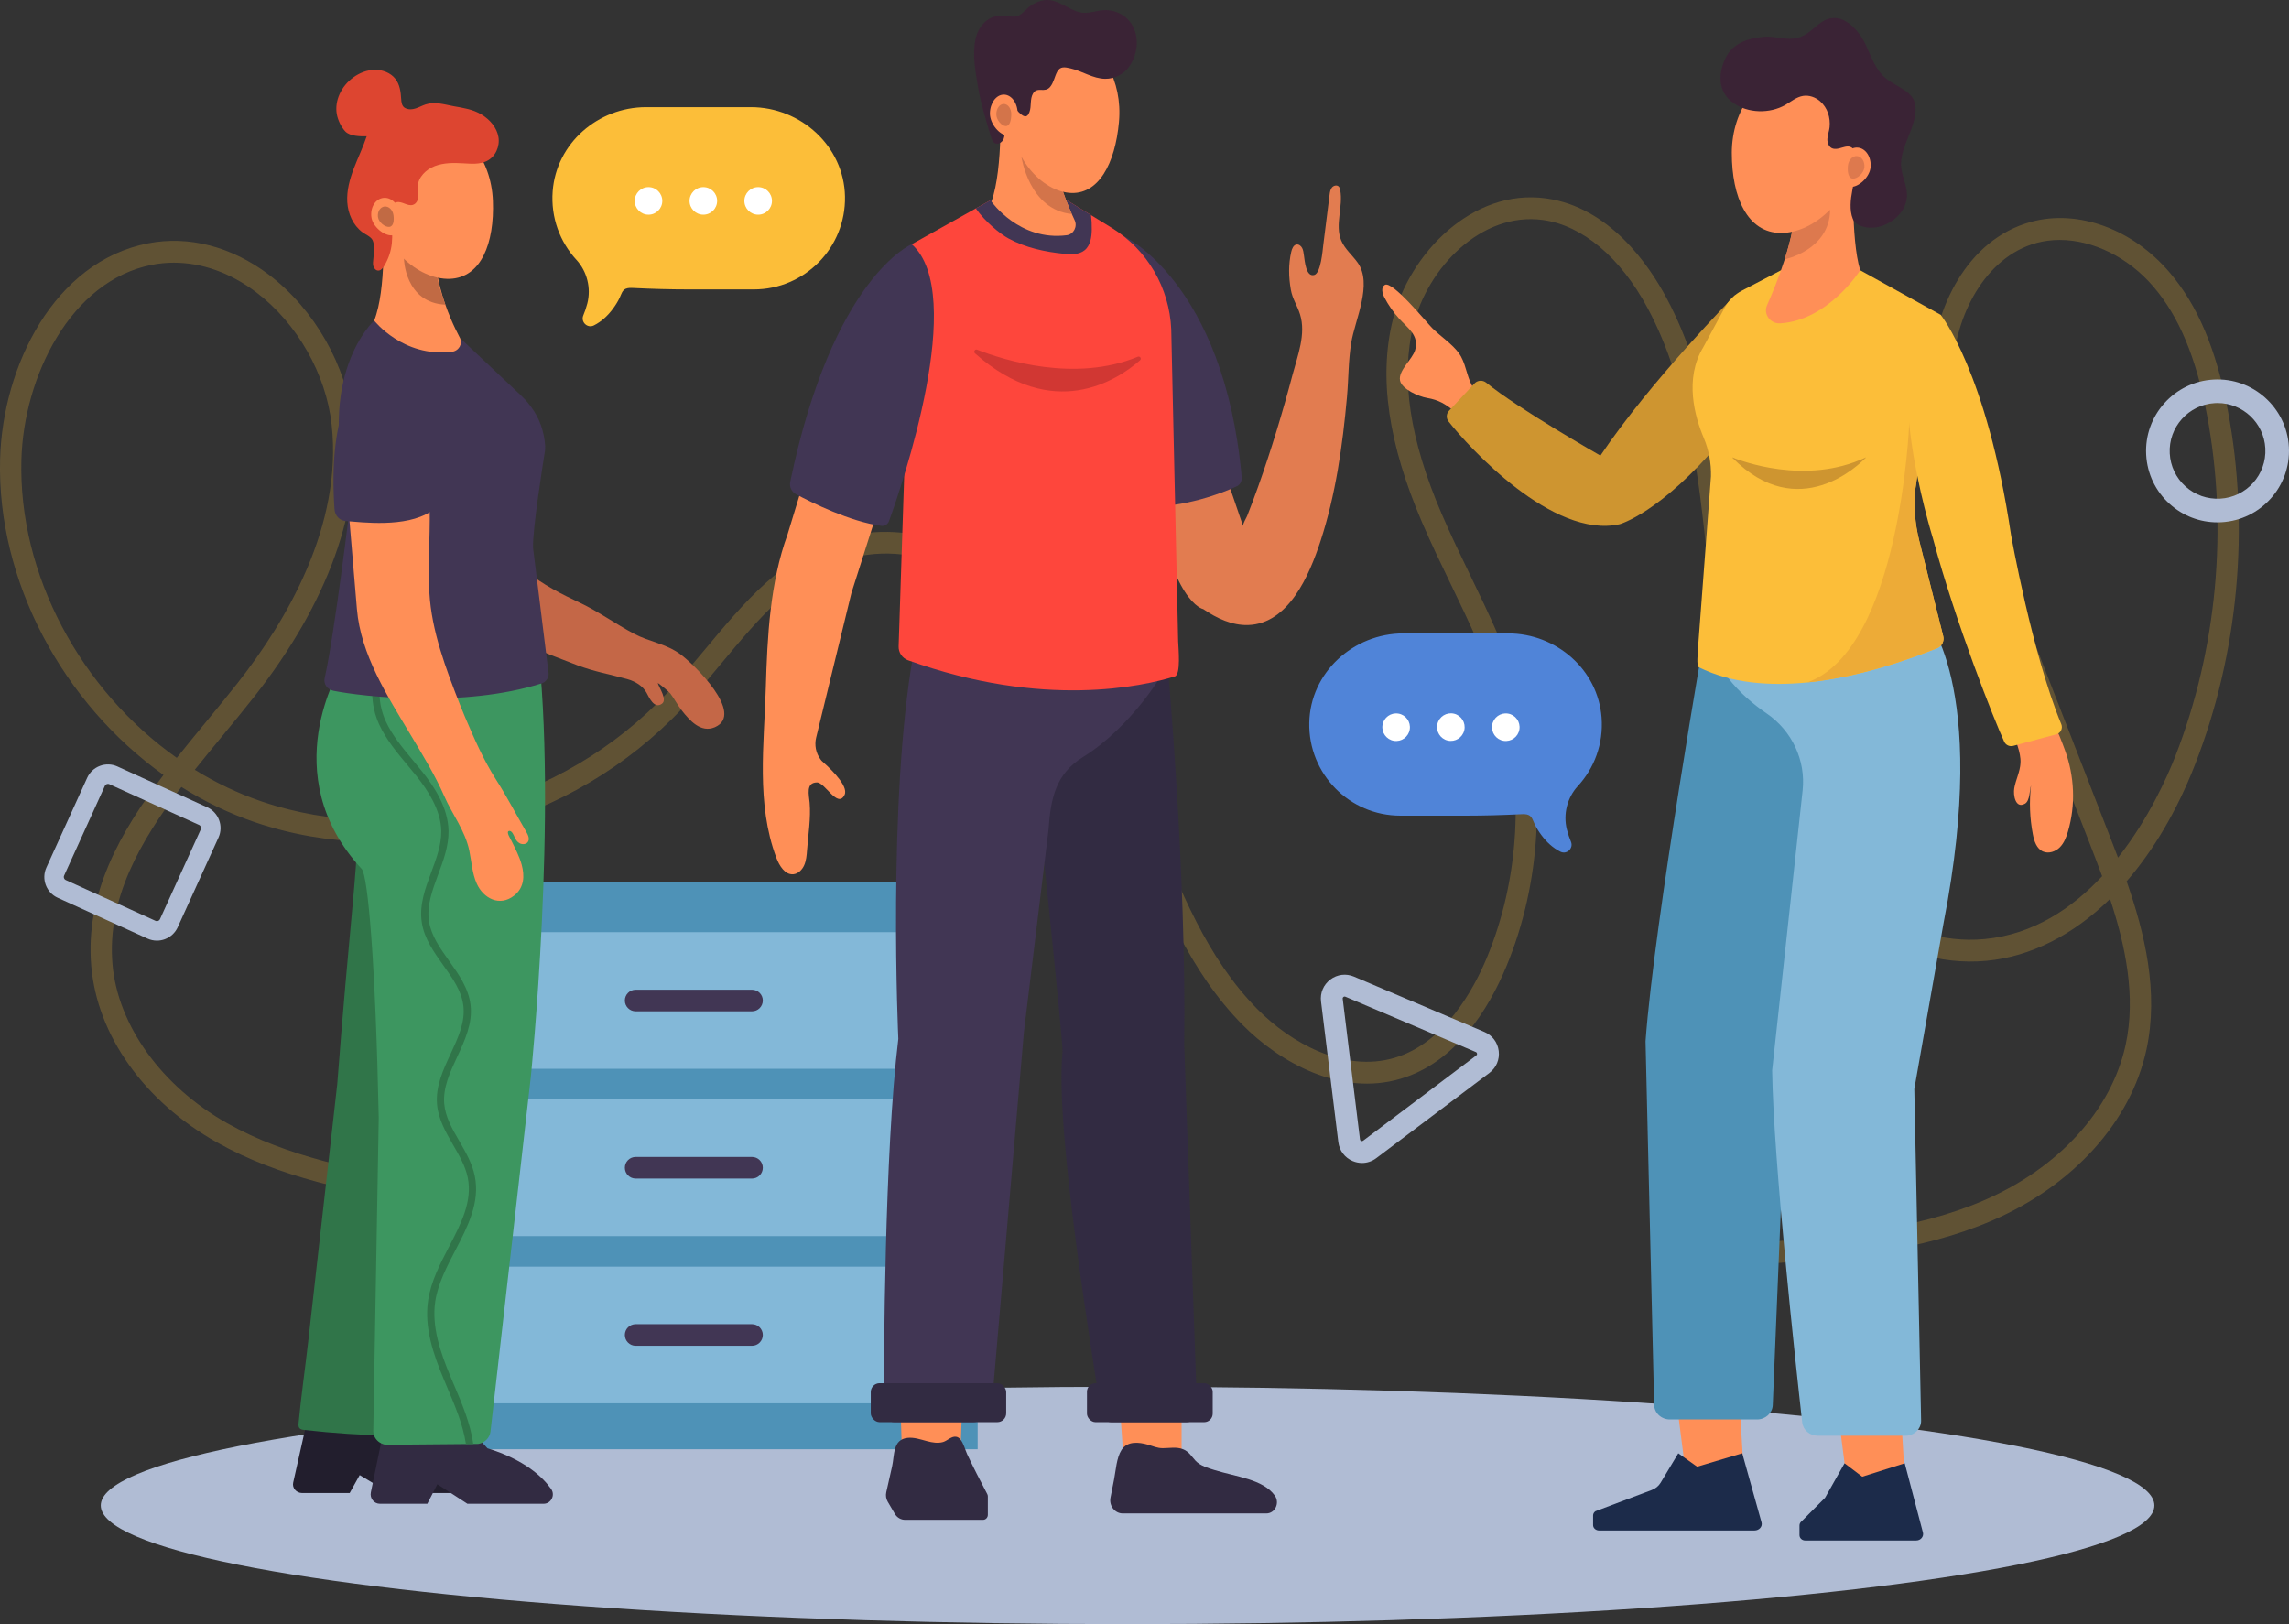 <?xml version="1.0" encoding="UTF-8"?><svg id="_レイヤー_2" xmlns="http://www.w3.org/2000/svg" viewBox="0 0 2119.47 1504.1"><rect x="0" y="0" width="2119.47" height="1504.1" fill="#333333" stroke="none"/><defs><style>.cls-1{fill:#1c2b4a;}.cls-2{fill:#4e92b7;}.cls-3{fill:#edab37;}.cls-4{fill:#dd4530;}.cls-5{fill:#fcbe39;}.cls-6{fill:#83b8d8;}.cls-7{fill:#dd794e;}.cls-8{fill:#3a2335;}.cls-9{fill:#307549;}.cls-10{fill:#221e2d;}.cls-11{fill:#e27c50;}.cls-12{fill:#fff;}.cls-13{fill:#ff8f57;}.cls-14{fill:#d13733;}.cls-15{fill:#fe463c;}.cls-16{fill:#ce9530;}.cls-17{opacity:.23;}.cls-18{fill:#413654;}.cls-19{fill:#b0bcd4;}.cls-20{fill:#322b42;}.cls-21{fill:#c46747;}.cls-22{fill:#3d9660;}.cls-23{fill:#c16a44;}.cls-24{fill:#5084d8;}.cls-25{fill:#d3744a;}</style></defs><g id="IMAGE3_BG"><g class="cls-17"><path class="cls-5" d="M1636.86,1170.46l-1.57-20.16c67.94-5.55,138.2-11.28,201.62-38.62,69.18-29.82,118.26-83.66,131.3-144.04,9.73-45.06-.23-92.09-14.44-135.17-34.01,33.3-73.21,53.43-114.35,57.31-88.28,8.23-164.9-58.62-201.65-128.65-39.23-74.72-48.53-163.44-56.75-241.72-7.98-76.07-17.02-162.28-55.33-233.95-25.11-47-60.47-76.79-97-81.74-57.33-7.78-106.92,44.58-119.99,97.55-11.98,48.58-3.44,105.65,26.13,174.48,8.18,19.06,17.42,38.18,26.35,56.68,17.72,36.7,36.05,74.64,47.64,114.93,23.13,80.37,18,170.65-14.06,247.71-16.21,38.96-46.35,88.63-97.86,103.96-55.25,16.48-111.8-14.98-146.31-49.88-48.87-49.41-76.26-115.46-102.26-184.49l-2.63-6.98c-23.23-61.76-47.26-125.63-89.5-174.84-36.6-42.63-103.52-85.26-171.68-65.03-48.05,14.25-81.42,54.31-116.76,96.72-11.5,13.8-23.38,28.07-35.7,41.18-102.37,108.97-261.45,151.48-395.83,105.8-23.98-8.16-46.85-19.22-68.26-32.71-38.51,50.67-69.09,103.99-63.8,164.34,4.96,56.58,45.56,112.88,105.98,146.95,56.19,31.68,120.85,43.49,183.38,54.91l-3.45,19.91c-64.1-11.7-130.38-23.81-189.42-57.1-67.09-37.82-110.5-98.7-116.12-162.85-5.86-66.92,26.34-123.81,66.86-177.28C58.33,651.18-3,538.15.11,425.11c2.38-86.46,50.2-182.84,136.99-199.76,37.67-7.35,77.38,2.98,111.85,29.05,42.18,31.92,71.97,84.3,77.73,136.7,8.72,79.3-22.9,167.23-91.44,254.29-9.24,11.74-19.11,23.72-28.66,35.31-8.78,10.66-17.62,21.37-26.22,32.2,19.53,12.06,40.32,22.01,62.09,29.4,127.35,43.28,278.23,2.85,375.45-100.64,11.91-12.68,23.6-26.71,34.91-40.28,35.66-42.81,72.54-87.07,126.26-103.02,63.39-18.79,138.72,9.1,191.93,71.1,44.57,51.93,69.24,117.5,93.1,180.93l2.62,6.97c25.2,66.88,51.64,130.78,97.71,177.38,30.54,30.88,79.94,58.86,126.99,44.87,46.42-13.82,73.32-63.88,85.23-92.48,30.3-72.81,35.14-158.12,13.29-234.05-11.11-38.61-29.05-75.75-46.4-111.67-9.03-18.69-18.37-38.03-26.73-57.5-31.41-73.11-40.3-134.47-27.2-187.59,15.13-61.36,73.59-121.9,141.67-112.63,58.63,7.95,95.15,61.09,111.7,92.06,40.2,75.22,49.46,163.57,57.64,241.52,8.41,80.16,17.11,163.05,54.51,234.3,33.68,64.16,103.16,125.61,182.5,118.09,45.18-4.25,81.2-28.67,108.81-58.23-4.16-11.39-8.44-22.41-12.54-32.95l-107.17-275.62c-19.04-48.96-40.62-104.46-38.2-162.17,2.26-53.67,32.05-118.89,92.14-135.25,43.49-11.82,93.8,6.53,128.17,46.79,26.14,30.61,43.3,71.29,54.01,128.04,20.49,108.6,9.71,224.98-30.37,327.68-16.68,42.75-38.31,79.29-63.37,108.2,16.8,48.25,29.89,102.4,18.34,155.87-14.42,66.78-67.85,125.96-142.91,158.31-66.34,28.59-138.2,34.46-207.69,40.13ZM1907.11,222.19c-7.31,0-14.49.9-21.39,2.78-48.22,13.13-75.49,68.58-77.51,116.57-2.24,53.38,18.51,106.73,36.81,153.81l107.17,275.62c2.93,7.53,5.95,15.3,8.96,23.28,28.57-36.14,45.85-75.42,53.04-93.83,38.69-99.14,49.1-211.48,29.31-316.32-10.02-53.08-25.74-90.76-49.48-118.56-23.43-27.44-56.3-43.35-86.91-43.35ZM161.02,243.26c-6.8,0-13.56.65-20.24,1.95-75.75,14.77-118.86,104.01-120.97,180.47-2.94,106.84,55.42,213.7,143.88,276.19,9.13-11.52,18.51-22.91,27.85-34.23,9.48-11.5,19.28-23.39,28.38-34.95,45.43-57.71,97.44-146.07,87.18-239.32-5.16-46.99-31.93-94-69.84-122.7-23.78-17.99-50.23-27.4-76.23-27.4Z"/></g><path class="cls-19" d="M1261.15,1077.01c-2.92,0-5.86-.59-8.68-1.78-7.34-3.11-12.31-9.7-13.28-17.61l-16-130.18c-.97-7.92,2.25-15.51,8.62-20.31,6.37-4.8,14.55-5.81,21.9-2.69l120.74,51.23c7.34,3.12,12.31,9.7,13.28,17.62.97,7.92-2.25,15.51-8.62,20.31l-104.74,78.94c-3.92,2.96-8.54,4.48-13.22,4.48ZM1245.06,922.89c-.38,0-.74.13-1.08.39-.56.42-.8.99-.72,1.69l16,130.18c.09.7.46,1.19,1.11,1.47.65.28,1.26.2,1.82-.22l104.74-78.94c.56-.42.8-.99.72-1.69-.09-.7-.46-1.19-1.11-1.47l-120.74-51.23c-.26-.11-.5-.16-.75-.16Z"/><path class="cls-19" d="M2053.21,483.74c-16.33,0-31.88-5.94-44.12-16.93-13.15-11.81-20.92-28.03-21.87-45.68-1.96-36.43,26.08-67.67,62.51-69.64,36.31-2.01,67.67,26.08,69.64,62.51h0c1.96,36.44-26.08,67.67-62.51,69.64-1.22.07-2.44.1-3.64.1ZM2053.32,373.25c-.8,0-1.61.02-2.41.07-24.4,1.32-43.18,22.24-41.86,46.63.64,11.82,5.84,22.68,14.65,30.59,8.8,7.91,20.15,11.88,31.98,11.27,24.4-1.32,43.18-22.24,41.86-46.63h0c-1.27-23.59-20.87-41.93-44.22-41.93Z"/><path class="cls-19" d="M145.29,871.11c-2.98,0-5.95-.64-8.74-1.91l-83.09-37.76c-5.15-2.34-9.07-6.54-11.06-11.83-1.98-5.29-1.79-11.04.55-16.18l37.76-83.09c2.34-5.15,6.54-9.07,11.83-11.06,5.29-1.98,11.04-1.79,16.18.55l83.1,37.76c10.62,4.83,15.33,17.39,10.51,28.01l-37.77,83.1c-2.33,5.14-6.54,9.07-11.83,11.06-2.42.91-4.93,1.36-7.44,1.36ZM99.97,725.95c-.47,0-.86.11-1.1.2-.45.17-1.28.61-1.75,1.63l-37.76,83.1c-.46,1.03-.25,1.94-.08,2.39.17.45.61,1.28,1.63,1.74l83.09,37.76c1.03.46,1.94.25,2.39.08.45-.17,1.28-.61,1.74-1.63l37.77-83.1c.71-1.56.01-3.42-1.55-4.13l-83.1-37.76c-.46-.21-.9-.28-1.28-.28Z"/></g><g id="IMAGE3_FLOOR"><ellipse class="cls-19" cx="1044.07" cy="1394.2" rx="950.76" ry="109.9"/></g><g id="IMAGE3_TABLE"><rect class="cls-2" x="379.66" y="816.55" width="525.59" height="525.59"/><rect class="cls-6" x="435.74" y="863.29" width="413.42" height="126.54" rx="14.68" ry="14.68"/><rect class="cls-6" x="435.74" y="1018.17" width="413.42" height="126.54" rx="14.68" ry="14.68"/><rect class="cls-6" x="435.74" y="1173.04" width="413.42" height="126.54" rx="14.68" ry="14.68"/><path class="cls-18" d="M696.32,936.57h-107.74c-5.53,0-10-4.48-10-10h0c0-5.53,4.48-10,10-10h107.74c5.53,0,10,4.48,10,10h0c0,5.53-4.48,10-10,10Z"/><path class="cls-18" d="M696.32,1091.44h-107.74c-5.53,0-10-4.48-10-10h0c0-5.53,4.48-10,10-10h107.74c5.53,0,10,4.48,10,10h0c0,5.53-4.48,10-10,10Z"/><path class="cls-18" d="M588.58,1226.31h107.74c5.52,0,10,4.48,10,10h0c0,5.52-4.48,10-10,10h-107.74c-5.52,0-10-4.48-10-10h0c0-5.52,4.48-10,10-10Z"/></g><g id="IMAGE3_WOMAN"><path class="cls-10" d="M283.07,1321.35l-11.59,51.62c-1.13,5.01,2.93,9.73,8.36,9.73h43.94l9.28-16.64,27.83,16.64h70.58c6.84,0,10.98-7.33,6.97-12.56-7.97-10.39-24.7-24.98-58.99-34.73l-13.93-14.07h-82.45Z"/><path class="cls-21" d="M586.87,586.8c14.51,7.7,29.44,9.09,43.21,19.16,11.99,8.77,60.08,55.19,31.84,67.5-13.08,5.7-23.67-6.66-30.54-15.4-3.96-5.04-6.87-10.75-10.72-15.83-1.21-1.6-11.98-10.75-11.56-9.43,1.34,4.27,8.97,15.15,3.84,18.91-7.34,5.38-12.02-6.17-14.37-10.33-3.58-6.31-10.51-10.44-17.78-12.47-16.12-4.5-30.22-6.8-46.28-12.85-16.57-6.24-33-12.78-49.3-19.62-11.79-4.95-23.51-10.06-35.16-15.32-9.36-4.23-16.94-6.22-21.24-15.19-13.22-27.58-29.14-54.29-41.15-82.37-16.88-39.47-1.78-57.94-1.78-57.94l40.99-6.19s29.67,61.61,29.67,61.61c8.34,18.73,14.62,34.55,31.21,48.23,14.74,12.15,32.23,20.95,49.64,29.16,16.66,7.85,32.9,19.56,49.5,28.37Z"/><path class="cls-20" d="M354.97,1325.97l-11.59,56.08c-1.13,5.45,2.93,10.58,8.36,10.58h43.94l9.28-18.08,27.83,18.08h70.58c6.84,0,10.98-7.96,6.97-13.65-7.97-11.29-24.7-27.14-58.99-37.73l-13.93-15.28h-82.45Z"/><path class="cls-9" d="M400.08,1247.55c7.72-37.15,15.45-74.29,23.17-111.44,10.86-52.24,21.72-104.48,32.61-156.86,0,0,49.02-240.43,44.54-397.7l-176.65,16.35s-34.47,54.48,5.88,187.52c2.43,8.01-6.7,78.31-17.32,218.22-8.9,79.24-17.83,158.47-26.81,237.7-2.9,25.64-6.58,50.89-9.02,76.55-.15,1.6-.25,3.39.76,4.65,1.02,1.27,2.8,1.54,4.42,1.72,27.07,3.05,54.28,4.83,81.52,5.34,16.79.31,20.21-11.56,24.64-24.76,6.32-18.8,8.21-37.83,12.26-57.29Z"/><path class="cls-22" d="M491.36,998.57l-37.21,327.32c-.74,5.66-5.19,10.25-11.19,11.32l-4.72.07-6.81.07-69.49.61c-8.56,1.48-16.45-4.72-16.31-12.94,2.02-119.04,5.06-290.04,5.06-290.04-2.97-142.76-9.98-223.99-15.77-230.25-81.29-87.9-19.14-187.05-19.14-187.05l39.16-5.66.67-.07,141.62-20.42c19.68,159.14-5.86,407.06-5.86,407.06Z"/><path class="cls-5" d="M533.69,240.59c-15.12-16.48-23.8-38.96-21.95-63.49,3.34-44.39,42-77.87,86.51-77.87h96.97c46.47,0,86.33,36.35,87.18,82.81.87,47.33-37.24,85.98-84.38,85.98h-60.39c-17.14,0-34.05-.49-51.16-1.32-2.36-.11-4.82-.21-7,.69-3.34,1.38-4.19,5.15-5.59,8.11-1.74,3.69-3.94,7.19-6.37,10.47-4.69,6.33-10.56,11.91-17.67,15.43-5.91,2.92-12.28-3.17-9.75-9.26,1.37-3.3,2.71-7.08,3.76-11.19,3.61-14.21-.22-29.55-10.14-40.36Z"/><circle class="cls-12" cx="702.02" cy="186.05" r="12.77"/><circle class="cls-12" cx="651.25" cy="186.05" r="12.77"/><circle class="cls-12" cx="600.48" cy="186.05" r="12.77"/><path class="cls-9" d="M420.31,1282.34c7.48,17.59,15.23,35.79,17.93,54.93l-6.81.07c-2.7-18-10.11-35.45-17.32-52.37l-3.3-7.89c-9.71-23.19-18.2-48.13-14.36-73,2.63-17.39,11.06-33.63,19.21-49.27,11.26-21.7,21.91-42.13,17.46-64.3-2.22-10.65-7.95-20.56-13.55-30.2-6.74-11.73-13.75-23.79-14.9-37.68-1.42-16.58,5.66-31.88,12.6-46.71,6.94-15.03,13.55-29.19,11.8-44.28-1.55-13.89-9.91-25.55-18.74-37.88-8.56-12.07-17.46-24.47-19.75-39.36-2.56-16.31,3.24-31.81,8.83-46.85,4.58-12.33,9.37-25.14,9.17-37.95-.34-20.15-13.21-38.56-22.78-50.69-2.76-3.44-5.66-6.88-8.49-10.31-9.71-11.66-19.82-23.73-26.29-37.88-7.41-16.24-10.78-41.32,3.91-58.71.13-.13.2-.27.34-.4l.34.34,4.72,4.11c-12.94,14.96-9.78,37.27-3.17,51.83,6.13,13.35,15.91,25.07,25.34,36.4,2.9,3.51,5.73,6.94,8.56,10.45,10.25,12.87,23.86,32.56,24.26,54.73.2,14.09-4.79,27.5-9.64,40.44-5.46,14.9-10.72,28.92-8.43,43.41,2.09,13.35,10.11,24.6,18.6,36.53,8.9,12.47,18.13,25.41,19.88,41.05,1.95,16.92-5.33,32.62-12.4,47.86-6.81,14.63-13.21,28.51-12,43.34,1.08,12.34,7.35,23.25,14.09,34.85,5.8,10.11,11.86,20.49,14.22,32.22,4.99,24.47-6.67,46.98-18,68.75-7.95,15.17-16.11,30.94-18.6,47.18-3.51,23.25,4.65,47.12,13.95,69.43l3.3,7.82Z"/><path class="cls-18" d="M346.46,296.91s-55.81,50.25-21.76,166.37c0,0-14.73,123.29-24.1,164.78-1.21,5.35,2.5,10.54,8.17,11.68,27.07,5.44,120.47,15.99,192.62-6.81,4.32-1.36,7.01-5.46,6.53-9.73l-14.36-115.93c-.53-16.53,8.54-73.76,11.1-90.12h0c.51-5.09-.46-11.94-2.36-18.85-3.37-12.23-10.49-23.25-19.97-32.17l-56.55-53.29-79.33-15.92Z"/><path class="cls-13" d="M425.91,652.6c-13.02-33.25-26.27-68.11-28.32-103.58-1.78-30.77,1.59-60.27-.19-91.04-1.68-29.05-3.36-58.11-5.04-87.16l-71.94,6.86,1.5,84.73s8.55,101.51,8.55,101.51c3.59,42.6,28.22,80.57,49.9,116.87,10.94,18.32,22.44,37.01,30.98,56.49,7.46,17.05,19.25,31.7,23.18,50.41,2.15,10.23,2.6,20.92,6.88,30.54,6.16,13.83,21.35,21.8,34.81,11.04,9.22-7.37,9.64-18.18,6.82-28.5-2.12-7.77-5.97-14.93-9.49-22.19-.82-1.7-5.03-8.02-2.45-8.95,2.75-.98,4.74,4.12,5.4,5.68.97,2.29,2.47,4.51,4.77,5.69,2.29,1.18,5.5,1.02,7.18-.87,2.36-2.65.66-6.66-1.11-9.69-9.36-16.03-17.89-32.56-27.88-48.2-11.82-18.5-20.52-38.57-29.03-58.6-1.56-3.68-3.07-7.37-4.51-11.05Z"/><path class="cls-18" d="M345.49,335.67c-19.17,15.06-41.65,50.86-35.77,135.87.42,6.01,4.68,10.59,10.41,11,15.3,1.1,55.35,6.3,78.48-8.69,3.63-2.35,6.08-6.31,6.55-10.63,2.07-18.96-2.49-80.82-12.4-113.8-6.13-20.39-29.79-27.49-47.27-13.76Z"/><path class="cls-13" d="M418.32,325.83c-45.23,5.33-71.85-28.92-71.85-28.92,11.53-29.05,8.22-87.49,8.22-87.49l28.04,13.21,20.09,9.5c.2,23.05,7.28,45.57,14.36,62.48,3.03,7.21,6.13,13.41,8.63,18.2,2.9,5.59-.94,12.2-7.48,13.01Z"/><path class="cls-23" d="M412.39,282.16c-37.61-1.82-38.35-42.47-38.35-42.47-.61-6.74,3.37-12.47,8.69-17.05l20.09,9.5c.2,23.05,4.32,35.77,9.57,50.02Z"/><path class="cls-13" d="M456.39,185.99c1.5,39.08-10.78,71.23-39.93,72.23-29.16,1-64.15-29.53-65.65-68.62-1.5-39.08,20.92-71.58,50.07-72.57,29.16-1,54.01,29.88,55.51,68.96Z"/><path class="cls-4" d="M445.84,106.04c-8.24-4.96-16.66-6.03-25.94-7.73-8.63-1.58-17.15-4.46-25.87-1.59-6.03,1.99-12.22,6.76-18.96,3.3-3.01-1.55-3.44-5.38-3.62-8.61-.36-6.47-1.31-13.26-5.41-18.46-4.32-5.49-11.74-8.4-18.99-8.31-7.24.09-14.25,2.93-19.99,7.1-10.89,7.92-17.51,21.39-15.16,34.17.97,5.27,3.98,11.75,7.82,15.78,4.29,4.51,13.85,4.68,19.81,4.52-3.36,10.14-8.12,19.82-11.93,29.82s-6.69,20.53-6.04,31.14c.65,10.61,5.22,21.37,14.08,27.93,2.93,2.17,7.83,4.02,9.41,7.43,2.11,4.53,1.12,12.5.63,17.32-.23,2.2-.56,4.46.02,6.6s2.37,4.13,4.58,4.13c2.45,0,4.21-2.28,5.48-4.37,8.52-14.1,8.4-27.87,5.97-43.67-.45-2.95-.97-5.97-.32-8.89s2.79-5.75,5.87-6.39c5.07-1.05,10.12,4.02,15.05,2.47,3.19-1,4.8-4.44,4.99-7.61.2-3.16-.62-6.32-.5-9.49.32-8.44,7.46-15.62,15.75-18.81,8.29-3.19,17.54-3.14,26.48-2.59,7.29.44,15.01,1.1,21.51-2.02,8.29-3.98,12.45-13.68,10.96-22.34-1.49-8.66-7.84-16.12-15.68-20.84Z"/><path class="cls-13" d="M370.28,197.97c1.19,8.97.26,19.06-7.03,19.92-7.29.86-18.17-7.83-19.36-16.81s3.76-16.94,11.05-17.8c7.29-.86,14.16,5.72,15.34,14.69Z"/><path class="cls-23" d="M364.34,199.26c.65,4.88.14,10.37-3.83,10.84-3.97.47-9.89-4.26-10.54-9.15s2.05-9.22,6.01-9.69c3.97-.47,7.71,3.11,8.35,8Z"/></g><g id="IMAGE3_MAN"><path class="cls-13" d="M782.54,734.36c-.09.64-.27,1.24-.55,1.8-6.42,12.93-18.05-11.68-25.62-11.56-10.5.19-7.3,11.61-6.7,18.86,1.19,14.4-1.32,29.52-2.4,43.92-.35,4.71-.73,9.54-2.62,13.84-1.88,4.3-5.62,8.02-10.12,8.41-7.66.66-12.89-7.8-15.7-15.28-18.79-50.04-11.27-105.02-9.75-157.24,1.38-47.15,3.88-97.67,20.14-142.18l39.28-128.7,46.66-23.35,16.61,46.16-22.7,95.1-20.73,65.09-32.65,133.87c-1.69,6.93-.22,14.32,3.94,19.99.6.82,1,1.36,1.06,1.41,4.7,4.18,23.12,20.51,21.84,29.84Z"/><path class="cls-11" d="M1137.7,448.26s13.26,38.79,13.27,38.81c-.49-1.43,3.22-7.8,3.75-9.13,3.6-9.02,6.98-18.14,10.25-27.3,12.17-34.11,22.67-68.88,31.96-103.97,4.64-17.52,12.48-37.2,6.85-55.47-2.59-8.41-7-14.12-8.55-23.01-2.05-11.69-2.29-23.32.38-34.95.67-2.93,2.03-6.33,4.87-6.81,2.15-.36,4.23,1.28,5.26,3.29s1.25,4.35,1.6,6.61c.79,5.19,1.81,20.36,9.49,18.36,6.26-1.63,7.83-22.88,8.45-27.83,1.94-15.49,3.88-30.97,5.83-46.46.3-2.35.64-4.84,2.13-6.69,1.48-1.85,4.51-2.67,6.24-1.05.9.85,1.24,2.12,1.47,3.33,2.92,15.45-5.15,32.22.93,46.72,3.3,7.87,10.24,13.55,15.21,20.49,14.18,19.83-2.44,52.93-5.91,74.08-2.76,16.86-2.44,33.45-3.97,50.39-4.05,44.97-10.47,90.63-24.51,133.49-10.37,31.65-29.45,76.45-66.96,77.67-14.97.49-29.31-6.34-41.58-14.74,0,0-30.51-5.18-46.79-115.86h70.34Z"/><polygon class="cls-13" points="1094.08 1317.06 1094.08 1345.73 1039.94 1345.73 1032.66 1239.96 1094.08 1247.58 1094.08 1317.06"/><polygon class="cls-13" points="890.3 1318.31 889.23 1346.95 835.13 1344.73 831.83 1238.74 892.91 1248.87 890.3 1318.31"/><path class="cls-18" d="M1040.06,218.42s93.29,42.75,109.67,223.21c.32,3.58-1.22,7.12-4.35,8.62-12.56,6.04-49.49,20.26-84.65,18.74,0,0-88.09-226.68-20.68-250.57Z"/><path class="cls-20" d="M1080.84,612.22s17.96,195.5,15.66,355.14l11.98,339.15c.2,5.76-4.2,10.55-9.71,10.55h-69.73c-4.81,0-8.9-3.67-9.61-8.66-6.54-45.85-42.97-260.95-35.58-334.53.77-7.64-26.34-264.99-26.34-264.99l6.75-114.49,116.57,17.82Z"/><path class="cls-18" d="M1080.84,612.22c.68,7.7-34.06,61.71-78.04,88.86-25.02,15.45-29.93,37.76-31.91,67.1l-22.8,187.56-30.32,352.08c-7.2,5.24-11.39,9.26-16.42,9.26h-73.23c-5.36,0-9.71-4.53-9.71-10.14-.05-46.33.54-240.05,13.38-344.85,0,0-10.17-220.08,13.91-356.36l235.14,6.51Z"/><path class="cls-15" d="M1090.93,594.39c.2,6,2.62,30.28-3.11,32.03-29.19,9.1-121.53,30.13-247.04-14.96-5.39-1.95-8.9-7.21-8.7-12.87l12.13-372.41,59.31-33.16,14.49-8.09,69.76.47,22.45,13.82,19.21,11.8c32.83,20.22,53.45,55.47,55.07,94.03l6.41,289.35Z"/><path class="cls-18" d="M844.23,226.15s-73.01,30.09-112.52,220.05c-.95,4.59,1.23,9.29,5.36,11.5,14.73,7.86,50.2,25.46,79.04,29.31,3.09.41,6.02-1.53,7.12-4.59,11.78-32.59,72.74-209.98,20.99-256.28Z"/><path class="cls-20" d="M1095.59,1342.2c5.44,2.25,7.66,6.52,11.39,10.56,4.3,4.66,11.64,6.79,17.58,8.64,19.92,6.2,44.96,8.48,55.8,23.6,4.9,6.83.31,16.58-7.85,16.58h-132.85c-7.37,0-12.89-7.08-11.4-14.64l3.31-16.87c1.65-8.39,2.23-20,6.92-27.3,5.43-8.42,15.95-7.29,24.37-4.89,4.97,1.42,8.56,3.3,13.95,3.27,6.16-.02,12.54-1.4,18.48.93.1.04.2.08.29.12Z"/><path class="cls-20" d="M889.07,1332.81c3.14,3.56,4.8,10.38,6.45,13.9,5.85,12.48,12.2,24.75,18.62,36.95.36.68.53,1.41.53,2.19v17.03c0,2.55-1.98,4.63-4.42,4.63h-72.22c-3.86,0-7.44-2.1-9.46-5.54l-6.6-11.27c-1.53-2.61-2.01-5.75-1.34-8.74,1.8-7.99,3.6-15.99,5.4-23.98,2.32-10.3.42-24.83,14.27-26.37,6.15-.68,12.2,1.51,18.19,3.07,4.69,1.23,9.95,2.16,14.71.77,4.05-1.18,8.01-5.87,12.56-4.8,1.27.3,2.36,1.08,3.32,2.16Z"/><rect class="cls-20" x="806.27" y="1280.98" width="125.41" height="36.08" rx="8.22" ry="8.22"/><rect class="cls-20" x="1006.47" y="1280.98" width="116.41" height="36.08" rx="7.92" ry="7.92"/><path class="cls-14" d="M904.8,323.84c24.95,9.76,90.67,30.56,148.75,6.52,2.09-.86,3.75,1.8,2.05,3.29-21.13,18.52-80.5,57.61-152.81-6.4-1.66-1.47-.07-4.22,2-3.41Z"/><path class="cls-18" d="M1010.91,212.3c-.07,7.08-1.15,15.03-6.67,19.48-4.99,4.04-12.07,3.91-18.54,3.3-17.93-1.75-35.93-5.59-51.84-14.22-7.75-4.18-21.57-15.37-30.33-27.84l14.49-8.09,69.76.47,22.45,13.82c.54,4.38.74,8.76.67,13.08Z"/><path class="cls-13" d="M987.79,217.82c-43.95,5.73-69.76-31.14-69.76-31.14,11.19-31.28,8.02-94.23,8.02-94.23l46.64,24.4c.07,4.72.34,9.37.81,14.02,2.7,26.76,12,51.7,18.94,67.34.88,2.02,1.75,3.91,2.56,5.59,2.9,6-.88,13.14-7.21,14.02Z"/><path class="cls-25" d="M992.44,198.21c-39.7-3.77-46.65-52.98-46.65-52.98l27.57-14.42.14.07c2.7,26.76,12,51.7,18.94,67.34Z"/><path class="cls-13" d="M1036.1,112.87c-3.45,38.46-18.95,68.4-46.39,65.7-27.44-2.7-56.43-37-52.99-75.47,3.45-38.46,28.49-67.46,55.93-64.76,27.44,2.7,46.89,36.06,43.44,74.53Z"/><path class="cls-8" d="M1045.87,19.67c9.77,12.07,8.23,29.61-.2,41.8-4.95,7.17-13.6,11.63-22.31,11.52-11.4-.15-21.1-7.11-31.94-9.62-5.33-1.23-9.68-2.2-12.49,2.98-2.47,4.55-3.18,9.96-6.51,14.05-5.05,6.22-11.85-.62-15.88,6.16-1.5,2.52-1.86,5.55-2.05,8.48-.19,2.93-.25,5.93-1.26,8.69-4.79,13.08-14.71-10.29-21.7-7.72-5.14,1.89-3.22,13.45-2.67,17.47.65,4.73,2.24,10.49.46,15.13-1.24,3.24-5.29,5.64-8.28,3.88-1.91-1.13-2.71-3.44-3.36-5.56-4.72-15.38-9.45-30.82-12.14-46.7-2.39-14.06-5.24-29.55-2.35-43.69,1.54-7.58,5.83-14.95,12.72-19.09,4.57-2.74,9.54-3.02,14.72-2.75,3.97.21,9.11,1.64,12.69-.29.11-.06.22-.12.33-.18,4.27-2.44,7.67-7.23,12.01-9.86,4.61-2.79,9.81-4.68,15.26-4.33,11.58.75,20.85,11.1,32.43,11.83,5.99.38,11.83-1.9,17.81-2.41,9.24-.79,18.88,2.99,24.71,10.2Z"/><path class="cls-13" d="M942.29,105.23c-.05,9.68-2.28,20.27-9.37,20.23s-16.36-10.7-16.31-20.38,5.84-17.5,12.93-17.46c7.09.04,12.8,7.93,12.74,17.61Z"/><path class="cls-25" d="M936.39,105.82c-.03,5.24-1.23,10.97-5.07,10.95-3.84-.02-8.85-5.79-8.82-11.03.03-5.24,3.16-9.47,7-9.45,3.84.02,6.92,4.29,6.89,9.53Z"/></g><g id="IMAGE3_GIRL"><polygon class="cls-13" points="1761.4 1329.62 1763.67 1367.53 1709.54 1367.53 1691.34 1225.57 1732.74 1201.05 1760.04 1236.33 1761.4 1329.62"/><polygon class="cls-13" points="1612 1320.37 1614.27 1358.29 1560.13 1358.29 1541.94 1216.33 1583.34 1191.81 1610.63 1227.08 1612 1320.37"/><path class="cls-2" d="M1579.73,579.77s-47.93,272.98-56.06,384.54l7.97,336.43c0,7.63,6.54,13.81,14.61,13.81h80.61c7.85,0,14.29-5.86,14.6-13.28l13.33-323.34,80.45-323.75,51.94-95.61-207.44,21.19Z"/><path class="cls-6" d="M1781.43,569.18s61.62,62.36,18.22,285.49l-27.12,153.88,6.29,306.65c.37,7.86-6.27,14.42-14.6,14.42h-80.96c-7.47,0-13.73-5.27-14.52-12.29-5.67-50.46-26.73-242.9-27.84-326.09l28.21-259.07c3.07-28.17-9.93-55.45-33.31-71.46-24.17-16.56-51.51-43.23-56.08-80.94l201.7-10.58Z"/><path class="cls-13" d="M1351.09,327.39c-6.31-8.87-17.33-15.87-25.11-23.72-5.38-5.43-36.74-44.02-43.72-39.82-3.68,2.22-2.42,7.72-.46,11.49,3.7,7.11,8.33,13.77,13.72,19.76,7.92,8.8,18.6,15.28,14.84,28.94-2.36,8.57-15.82,19.06-14.03,28.31,1.56,8.08,17.44,14.87,24.85,16.15,11.39,1.96,16.3,5.36,25.55,12.19,5.11,3.78,12.23,6.44,17.78,3.31,10.06-5.67,5.26-16.56.48-23.55-6.54-9.57-6.78-20.26-12.18-30.29-.52-.97-1.1-1.89-1.73-2.77Z"/><path class="cls-16" d="M1606.5,273.4s-78.54,79.88-124.62,148.54c0,0-76.71-43.73-105.63-67.49-3.15-2.59-7.75-2.46-10.69.36l-23.56,25.26c-2.86,2.75-3.18,7.13-.74,10.24,18.43,23.52,96.37,109.07,158.42,95.16,0,0,37.59-10.25,93.68-76.86,0,0,115.18-141.1,13.13-135.21Z"/><path class="cls-5" d="M1793.41,600.41c-17.66,6.81-66.73,26.29-120.05,31.61h-.07c-34.04,3.37-69.9,1.01-100.3-14.09-2.36-1.15-.81-14.22-.81-16.85l12.07-159.95c.27-12.2-1.95-24.33-6.67-35.59-8.22-19.41-18.27-54.67-.4-84.05l19.82-36.67c3.64-6.74,9.23-12.2,16.11-15.77l35.99-18.74h73.34l74.55,41.25-10.04,69.29h-.07l-13.35,91.94c-1.62,16.04-.4,32.29,3.57,47.99l22.18,88.3c1.21,4.72-1.28,9.57-5.87,11.32Z"/><path class="cls-1" d="M1707.94,1355.12l-18.05,31.97-21.63,21.68c-1.29.94-2.05,2.39-2.05,3.94v8.95c0,2.74,2.35,4.97,5.25,4.97h102.88c4.13,0,7.16-3.66,6.16-7.45l-16.83-64.05-39.34,12.42-16.39-12.42Z"/><path class="cls-1" d="M1554,1345.87l-16.38,27.31c-1.81,3.02-4.73,5.4-8.28,6.73l-52.06,19.62c-1.37.94-2.18,2.39-2.18,3.94v8.94c0,2.74,2.5,4.97,5.58,4.97h143.86c4.38,0,7.6-3.66,6.55-7.45l-17.88-64.05-41.79,12.42-17.42-12.42Z"/><path class="cls-24" d="M1461.01,727.95c15.12-16.48,23.8-38.96,21.95-63.49-3.34-44.39-42-77.87-86.51-77.87h-96.97c-46.47,0-86.33,36.35-87.18,82.81-.87,47.33,37.24,85.98,84.38,85.98h60.39c17.14,0,34.05-.49,51.16-1.32,2.36-.11,4.82-.22,7,.69,3.34,1.38,4.19,5.15,5.59,8.11,1.74,3.69,3.94,7.19,6.37,10.47,4.69,6.33,10.56,11.91,17.67,15.43,5.91,2.92,12.28-3.17,9.75-9.26-1.37-3.3-2.71-7.08-3.76-11.19-3.61-14.21.22-29.55,10.14-40.36Z"/><circle class="cls-12" cx="1292.68" cy="673.41" r="12.77" transform="translate(420.9 1841.54) rotate(-80.78)"/><circle class="cls-12" cx="1343.45" cy="673.41" r="12.77" transform="translate(379.39 1826.21) rotate(-76.72)"/><circle class="cls-12" cx="1394.22" cy="673.41" r="12.77" transform="translate(506.17 1941.76) rotate(-80.78)"/><path class="cls-13" d="M1722.44,250.31s-29.39,46.37-74.01,49.14c-9.23.61-15.97-8.63-12.2-16.92,4.72-10.65,10.99-25.75,16.31-42.4,5.66-17.73,10.18-37.14,10.45-54.46.07-1.69.07-3.24,0-4.85l53.32-25.34s-2.9,65.45,6.13,94.84Z"/><path class="cls-7" d="M1694.6,194.57c-.74,37.27-42.06,45.57-42.06,45.57,5.66-17.73,10.18-37.14,10.45-54.46l31.61,8.9Z"/><path class="cls-3" d="M1793.41,600.41c-17.66,6.81-66.73,26.29-120.05,31.61,86.28-30.74,94.44-239.56,94.44-239.56,4.52-13.41,11.12-23.73,19.07-31.61l-13.35,91.94c-1.62,16.04-.4,32.29,3.57,47.99l22.18,88.3c1.21,4.72-1.28,9.57-5.87,11.32Z"/><path class="cls-16" d="M1604.18,423.63c6.8,2.79,67.5,26.33,123.3.03.13-.06.29.05.19.16-5.38,5.66-62.18,62.28-123.61.07-.1-.11-.02-.31.12-.25Z"/><path class="cls-13" d="M1914.79,770.11c-1.57,5.31-3.63,10.7-7.6,14.64-3.97,3.94-10.28,6.09-15.45,3.84-5.95-2.59-8.23-9.6-9.43-15.86-2.88-14.94-3.46-30.29-1.72-45.4-1.22,4.22-1.13,14.33-5.46,16.87-8.92,5.23-11.15-7.88-10.04-14.22,1.38-7.91,5.36-15.34,5.77-23.36.53-10.31-4.87-19.95-6.88-30.08-2.01-10.13,1.49-23.21,11.8-25.41,19.43-4.15,31.5,30.7,36.29,43.74,8.81,23.99,9.98,50.73,2.72,75.25Z"/><path class="cls-5" d="M1796.97,291.56s42.58,52.5,65.11,203.73c0,0,19.55,110.23,46.54,175.38,1.61,3.9-.54,8.27-4.69,9.39l-39.77,10.68c-3.37.91-6.92-.7-8.36-3.81-9.01-19.4-44.69-109.15-65.98-188.13,0,0-57.66-184.71,7.16-207.24Z"/><path class="cls-13" d="M1603.55,141.77c-.01,40.85,14.41,73.97,45.6,73.98,31.19.01,67.33-33.09,67.34-73.94.01-40.85-25.26-73.98-56.45-73.99-31.19-.01-56.48,33.1-56.5,73.95Z"/><path class="cls-8" d="M1765.65,182.85c.94-11.08-6.18-21.67-5.36-32.76,1.12-15.13,10.51-28.24,12.95-43.07,3.43-20.91-11.09-23.09-25.41-33.21-10.68-7.54-14.88-20.83-20.36-32.55-6.24-13.34-21.54-30.95-38.08-22.31-7.96,4.16-12.98,11.6-21.81,15.1-11.91,4.72-22.01-1.06-34.48.06-14.96,1.34-28.74,6.09-35.22,19.37-7.15,14.67-7.44,31.5,6.94,41.79,13.63,9.76,33.96,10.15,48.33,1.86,5.32-3.07,10.23-7.31,16.32-8.31,5.67-.94,11.59,1.22,15.87,4.97,6.89,6.03,9.63,15.12,8.75,23.96-.37,3.73-1.89,7.29-2.05,11.04s1.68,8.05,5.41,8.89c7.34,1.66,14.86-7.12,20.32,2.69,1.37,2.47,1.27,5.44,1.07,8.25-.66,9.31-1.9,18.59-3.72,27.75-1.61,8.09-2.77,18.33.46,26.28,2.59,6.37,11.23,8.39,17.6,8.24,15.17-.35,31.18-12.75,32.47-28.03Z"/><path class="cls-13" d="M1705.39,152.57c-.85,9.4.47,19.88,7.84,20.52s17.98-8.81,18.83-18.21c.85-9.4-4.43-17.53-11.8-18.17s-14.02,6.47-14.87,15.86Z"/><path class="cls-7" d="M1711.03,153.63c-.49,5.39.27,11.4,4.49,11.76,4.22.37,10.3-5.05,10.79-10.44.49-5.39-2.54-10.05-6.76-10.41-4.22-.37-8.04,3.71-8.52,9.09Z"/></g></svg>